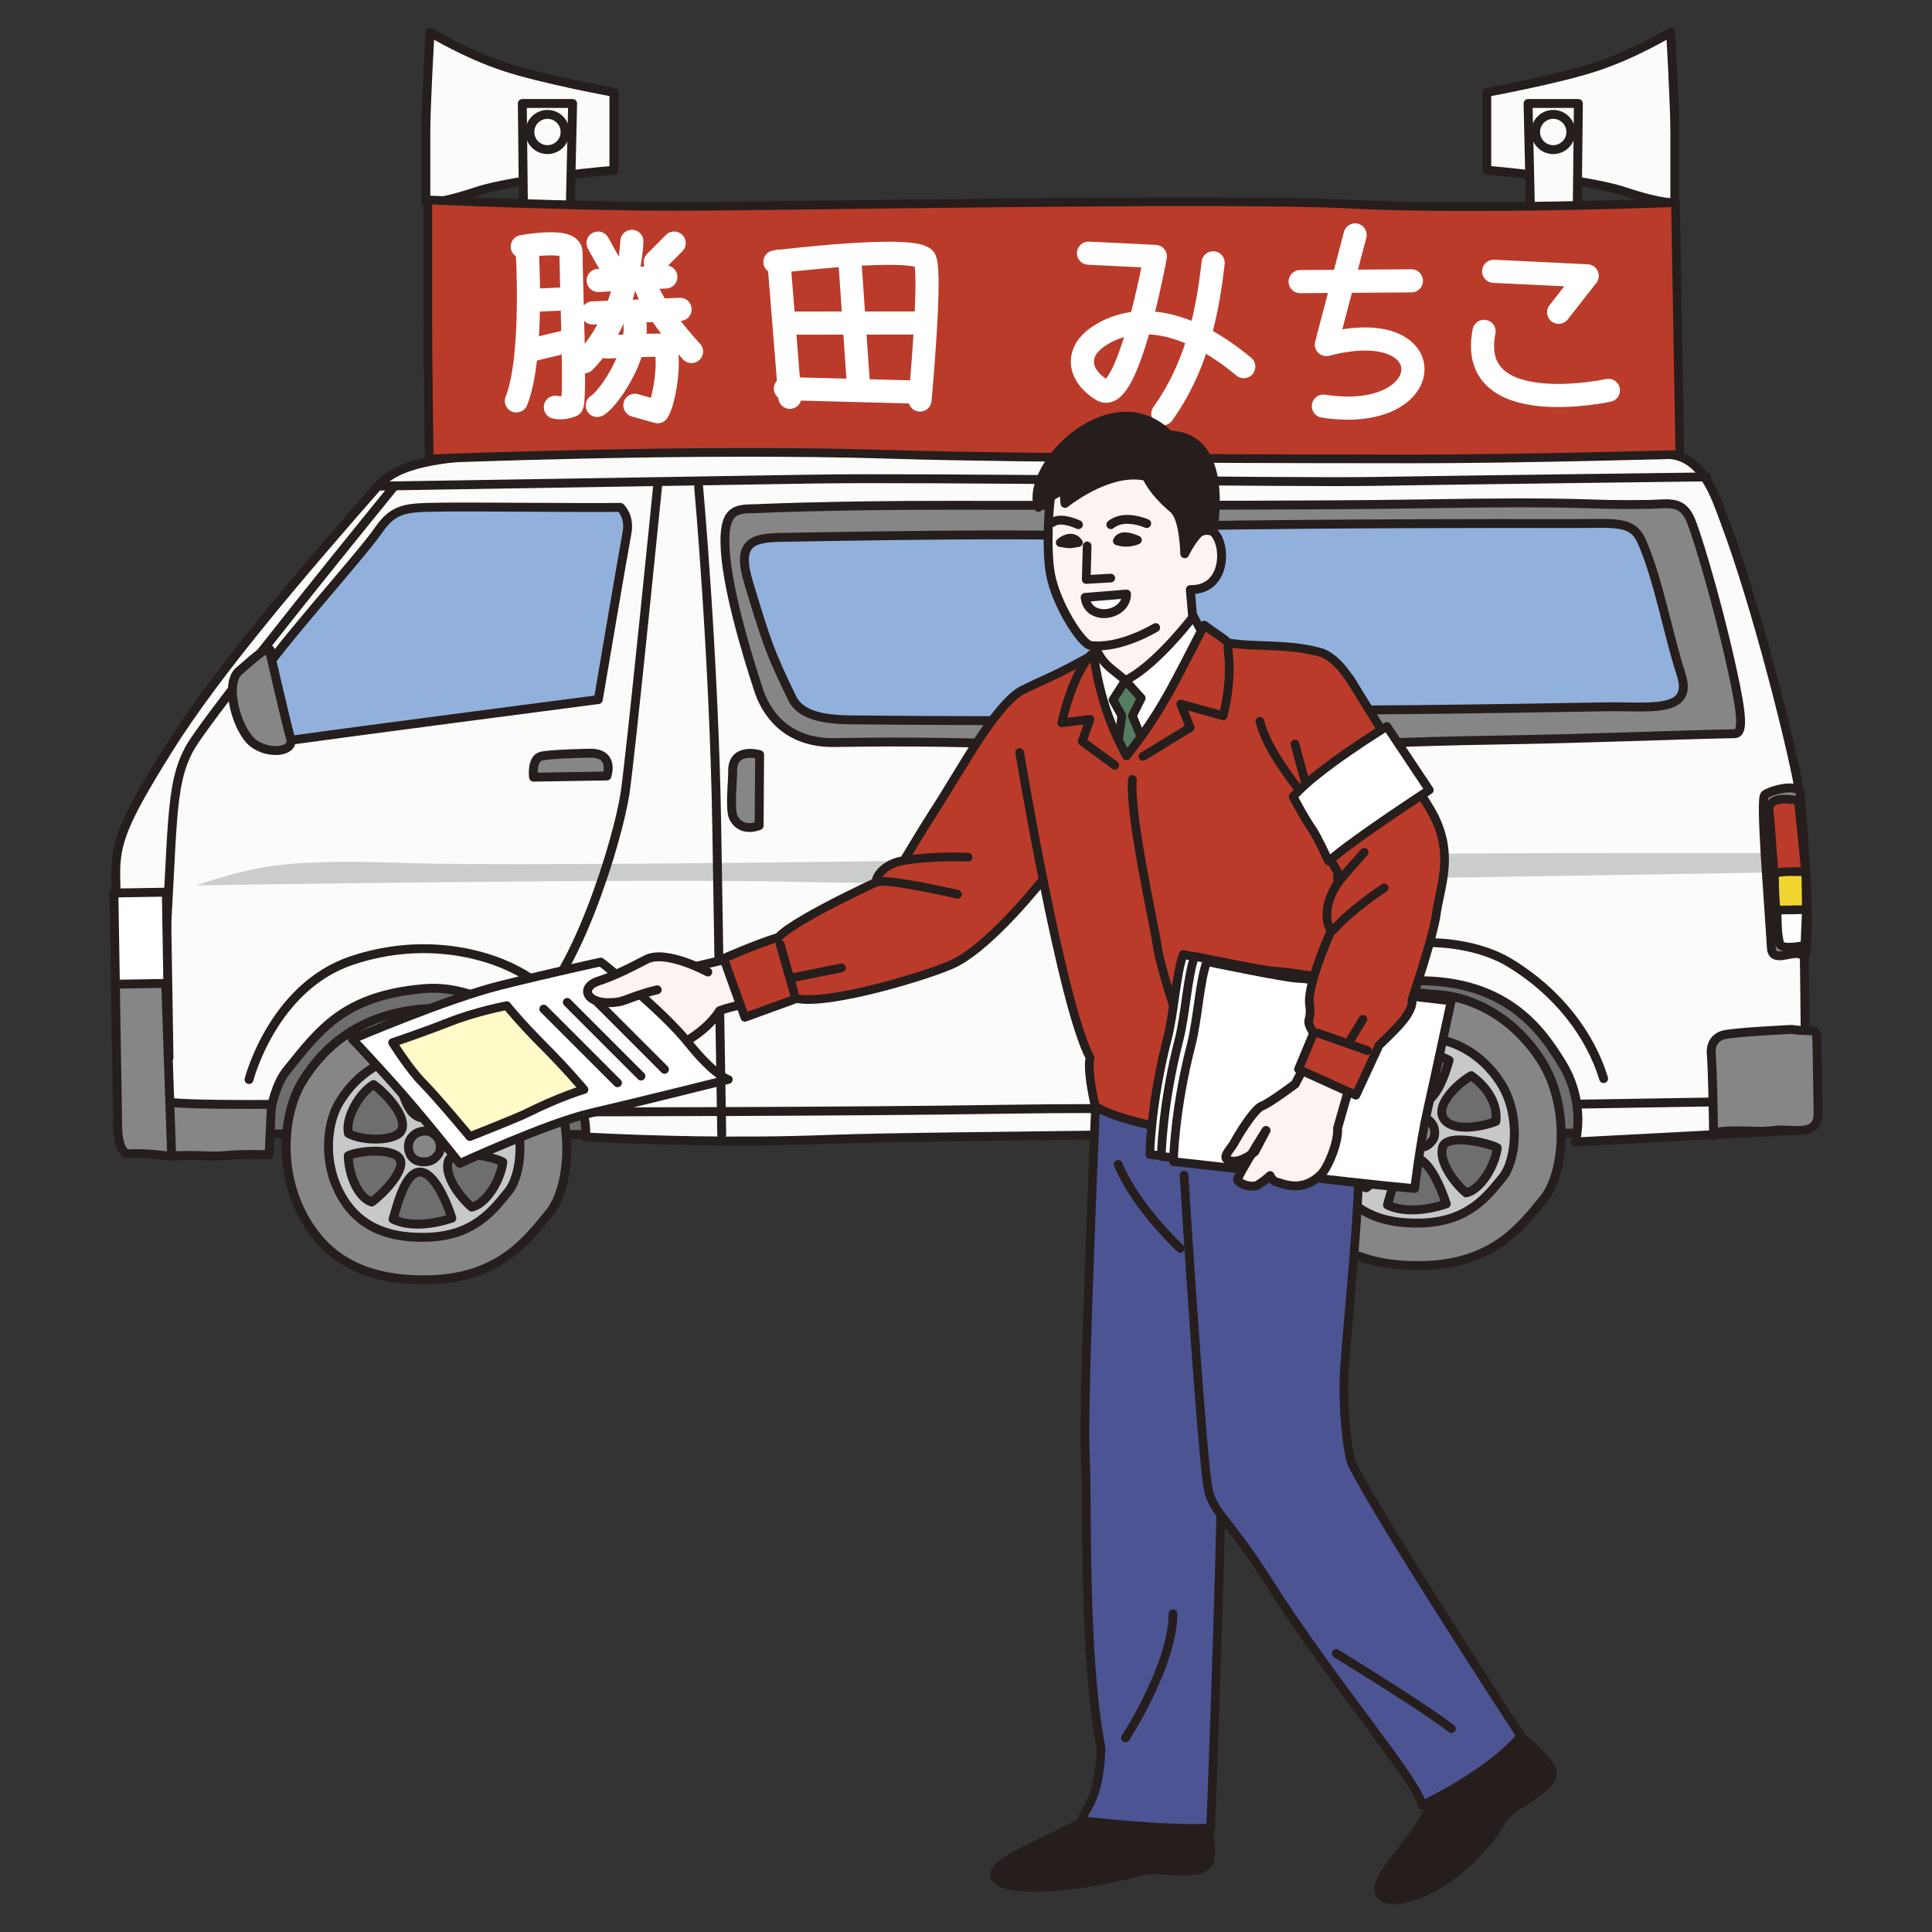 <svg xmlns="http://www.w3.org/2000/svg" id="b" viewBox="0 0 600 600"><rect x="0" y="0" width="600" height="600" fill="#333333" stroke="none"/><defs><clipPath id="d"><rect width="600" height="600" rx="20" ry="20" style="stroke-width:0;fill:none"/></clipPath><style>.e{fill:#6f6e6e}.e,.f,.h,.i,.j,.k,.l,.m,.n,.o,.p,.q,.s,.t,.w{stroke-linecap:round;stroke-linejoin:round}.e,.f,.h,.i,.j,.k,.l,.n,.o,.p,.q,.s,.t,.w{stroke:#251e1c}.e,.h,.j,.k,.l,.n,.o,.p{stroke-width:2.765px}.f,.i,.q,.t,.w{stroke-width:2.694px}.f{fill:#251e1c}.h,.i,.m,.s{fill:none}.j{fill:#fbf4f2}.k,.w{fill:#fff}.l{fill:#868687}.m{stroke:#fff;stroke-width:7.184px}.n{fill:#c7c8c8}.o{fill:#92b0dc}.p{fill:#fbfcfa}.q{fill:#bb3b2a}.s{stroke-width:2.709px}.t{fill:#4c5494}</style></defs><g id="c" style="clip-path:url(#d)"><path d="M498.3 351.888s-385.506 1.037-428.433.08c3.024-50.227 12.096-53.024 12.096-53.024l407.617-2.92 8.72 55.864Z" class="e"/><path d="M52.237 232.779c14.812-23.725 40.803-54.061 65.1-81.806 5.755-6.572 17.43-9.4 42.821-9.811 25.391-.412 124.991-2.676 177.758-1.578 29.36.612 142.414 1.54 179.58 1.54 11.177 0 15.186 12.897 18.099 20.655 10.209 27.186 20.67 69.997 22.814 81.684 2.143 11.687 2.391 107.413 2.391 107.413l-71.573 3.764s3.553-12.045-4.307-24.676c-6.018-9.671-17.37-27.07-48.6-25.262-20.842 1.207-39.473 17.046-42.442 33.249-1.196 6.532-1.07 14.344-1.07 14.344s-37.771-.04-55.35.246c-17.578.285-62.403.609-80.078 1.297-28.636 1.115-56.001.256-75.554-.73 0 0 1.176-7.833-5.525-19.446-8.232-14.269-26.506-28.225-44.714-26.627-24.683 2.165-32.165 12.532-42.568 25.436-6.384 7.918-6.415 26.153-6.415 26.153l-44.04-5.148c-.116 6.134-2.431-69.641-2.621-81.36-.17-10.498 2.33-16.97 16.294-39.337Z" class="p"/><path d="m117.337 150.973 134.767-2.184c37.16-.602 147.236 1.16 174.58.717 27.345-.443 103.386-1.397 103.386-1.397M490.34 342.9l41.666-.675M181.7 345.296s81.402-.016 130.23-.808c17.303-.28 46.1-.35 79.45.016" class="h"/><path d="M192.66 157.567s3.007 2.718 2.079 7.78c-1.795 9.798-8.927 51.918-8.927 51.918s-77.007 10.039-92.6 12.245-21.58-5.511-13.957-17.357 32.756-39.47 38.303-47.508c4.772-6.915 8.678-6.979 18.444-7.137 11.88-.192 44.938.249 56.657.059Z" class="o"/><path d="M60.736 274.97s140.626-2.278 187.534-1.084c46.907 1.193 173.8-.863 205.112-1.37l105.47-1.709-.095-5.86s-103.404-.277-156.284.58c-64.454 1.044-236.33 3.828-275.425 2.508-39.095-1.32-46.876.76-66.312 6.935Z" style="fill:#cbcccc;stroke-width:0"/><path d="M162.985 315.643c15.467-10.019 29.004-55.144 31.114-69.208 1.763-11.75 10.168-95.894 10.168-95.894M50.772 303.134c3.168-45.636 1.655-58.636 7.976-70.46 5.601-10.48 63.797-81.786 63.797-81.786" class="h"/><path d="M234.747 157.97c-5.86.102-9.769-.037-9.608 10.605.19 12.522 6.366 33.29 10.462 45.745 2.048 6.227 7.944 16.563 23.691 16.29 23.438-.406 44.962-.082 64.486.971 44.543 2.403 95.452-1.029 138.684-1.705 31.977-.5 60.056-1.735 76.162-2.014 1.953-.034 2.948-2.213.43-14.62-4.223-20.803-11.092-44.343-13.802-51.255s-6.929-5.446-13.105-5.34c-21.485.372-15.647-1.12-72.288-.14-31.335.543-116.97.435-144.564.415-38.33-.027-60.548 1.049-60.548 1.049Z" class="l"/><path d="M355.684 151.018s2.713 46.844 3.567 99.58c.854 52.734-.34 99.641-.34 99.641M216.979 151.312s4.76 52.672 5.615 105.407l1.55 95.704" class="h"/><path d="M232.49 180.973c5.483 17.997 6.306 21.034 13.57 35.95 2.689 5.52 10.502 6.567 18.335 6.64 52.105.49 74.755.098 79.45.017 2.603-.045 5.144-4.265 5.081-8.439l-.633-41.74c-.105-6.957-5.213-6.084-11.824-6.754-11.74-1.188-74.24-.106-93.772.232-9.115.158-14.03 1.541-10.206 14.094ZM522.063 209.36c-3.91-11.887-7.26-30.491-12.352-41.537-2.84-6.16-8.299-5.214-19.616-5.227-75.273-.089-108.008.478-114.791.595-3.763.066-7.462 4.305-7.4 8.479l.634 41.74c.105 6.957 7.491 6.045 17.037 6.664 16.953 1.098 84.978-.08 113.198-.568 13.17-.228 27.386 2.309 23.29-10.145Z" class="o"/><path d="M556.388 319.689s-16.995.811-20.813 1.64c-3.245.703-4.292 3.423-4.142 5.602.426 6.18.573 15.294.732 25.06.03 1.842-.455-.571 3.57-.709 8.9-.305 10.418.409 15.625-.253 5.167-.657 13.389 2.388 13.262-5.425l-.337-20.833c-.106-6.51-.064-3.907-7.897-5.082ZM548.045 246.887c-1.47 1.518 1.168 31.891 2.072 47.506.266 4.596 5.7 1.165 8.495 1.816 2.615.609 2.07 2.291 2.53-4.6.889-13.306-1.982-41.971-2.03-44.901-.063-3.906-9.786-1.144-11.067.18ZM51.092 341.801c1.052-2.763-.899 5.969-.773 13.753.021 1.295.93 3.47 5.033 3.353 9.072-.26 9.898.404 15.208-.088 5.27-.489 13.021-.211 13.021-.211l.723-15.641s-33.78.325-33.212-1.166Z" class="l"/><path d="m35.376 277.335.73 45.044c.068 4.2 1.525 7.834 3.38 7.638 4.103-.434 13-1.513 13-1.513l-.833-51.433-16.277.264Z" class="k"/><path d="m35.835 305.656.73 45.044c.068 4.199 1.524 7.833 3.38 7.637 4.103-.433 13.362.761 13.362.761l-1.847-53.696-15.625.254ZM83.995 203.285s4.366 19.086 6.287 26.272c1.04 3.891-6.757 4.994-11.703 1.167-4.947-3.827-9.09-18.413-4.27-22.398 3.837-3.174 10.583-9.94 9.686-5.041Z" class="l"/><path d="M558.493 248.672s-9.808-2.446-9.062 3.403c.69 5.412.862 13.01 1.619 19.51.252 2.17 9.765-.158 9.765-.158l-2.322-22.755Z" class="q"/><path d="M560.805 270.776s-9.776-.493-9.755.809c.088 5.455.126 7.813.883 14.312.252 2.17 9.136 1.155 9.136 1.155l-.264-16.276Z" style="fill:#f3d532;stroke-width:2.694px;stroke:#251e1c;stroke-linecap:round;stroke-linejoin:round"/><path d="m560.995 282.495-9.115.147c.088 5.456.116 7.162.82 10.406.463 2.135 7.823.525 7.823.525l.472-11.078Z" class="w"/><path d="m188.476 240.991-22.787.37s-.746-5.85 2.499-6.554c2.845-.617 12.359-.851 14.963-.893 7.92-.129 5.325 7.077 5.325 7.077ZM235.907 234.362l-.152 22.038s-5.338 2.374-7.895-2.348c-1.387-2.56-.247-11.742-.332-14.345-.259-7.917 8.38-5.345 8.38-5.345ZM440.792 308.844c14.36-1.06 28.792 6.32 37.85 20.518s7.191 35.194.697 43.024c-6.494 7.829-15.122 20.107-37.183 20.63-20.978.498-33.223-7.352-40.074-21.586-6.851-14.233-4.913-30.817.46-39.731 5.373-8.915 16.208-21.228 38.25-22.855Z" class="l"/><path d="M440.252 322.386c9.8-.724 19.65 4.313 25.832 14.003 6.182 9.69 4.908 24.02.476 29.363s-10.321 13.722-25.377 14.08c-14.317.34-22.674-5.018-27.35-14.732-4.675-9.715-3.353-21.032.314-27.116s11.062-14.488 26.105-15.598Z" class="n"/><path d="M432.285 329.09c4.57-2.379 13.402-2.432 17.746.217-1.022 3.24-3.698 13.383-9.458 13.477s-7.14-9.985-8.288-13.694ZM430.88 374.21c4.645 2.229 11.314 1.965 18.263-.33-1.7-5.312-5.554-14.285-9.904-14.312-4.831-.03-7.337 11.401-8.36 14.641ZM456.893 334.056c4.22 2.957 8.354 8.183 7.676 14.187-4.372 1.736-13.118 3.237-15.998-.514-3.16-4.114 3.545-10.85 8.322-13.673ZM416.975 354.494c.032 5.153 2.656 12.866 7.303 14.383 4.314-3.227 10.646-10.314 8.677-13.451-2.144-3.415-12.629-2.536-15.98-.932ZM464.977 356.465c-.554 5.123-4.897 12.95-9.674 13.988-4.126-3.557-8.548-9.977-7.268-14.261 1.287-4.309 14.652-1.169 16.942.273ZM424.83 332.401c-4.43 2.63-8.852 10.393-7.813 15.17 4.466 2.48 14.545 2.45 16.377-.792 2.201-3.898-4.215-11.225-8.564-14.378Z" class="e"/><path d="M440.553 346.832c1.632-.12 3.273.719 4.302 2.333 1.03 1.614.818 4 .08 4.89-.739.89-1.72 2.286-4.227 2.346-2.385.056-3.777-.836-4.556-2.454s-.558-3.503.053-4.517 1.842-2.413 4.348-2.598ZM131.977 313.266c14.36-1.06 28.792 6.32 37.85 20.518s7.191 35.194.697 43.024c-6.494 7.829-15.122 20.107-37.183 20.63-20.978.498-33.223-7.352-40.074-21.586-6.851-14.233-4.913-30.817.46-39.731 5.373-8.915 16.208-21.228 38.25-22.855Z" class="l"/><path d="M131.437 326.808c9.8-.724 19.65 4.313 25.832 14.003s4.908 24.02.476 29.363-10.321 13.722-25.377 14.08c-14.317.34-22.674-5.018-27.35-14.732-4.675-9.715-3.353-21.032.314-27.116 3.667-6.085 11.062-14.488 26.105-15.598Z" class="n"/><path d="M123.47 333.512c4.57-2.379 13.402-2.432 17.746.217-1.022 3.24-3.698 13.383-9.458 13.477-5.76.093-7.14-9.985-8.288-13.694ZM122.065 378.631c4.645 2.23 11.314 1.966 18.263-.328-1.7-5.313-5.554-14.286-9.904-14.313-4.83-.03-7.337 11.401-8.36 14.641ZM148.078 338.478c4.22 2.957 8.354 8.183 7.676 14.187-4.372 1.736-13.118 3.237-15.998-.514-3.16-4.114 3.545-10.85 8.322-13.673ZM108.16 358.916c.032 5.153 2.656 12.866 7.303 14.383 4.314-3.227 10.646-10.314 8.677-13.451-2.144-3.415-12.629-2.536-15.98-.932ZM156.162 360.887c-.554 5.123-4.897 12.95-9.674 13.988-4.126-3.557-8.548-9.977-7.268-14.261 1.287-4.309 14.652-1.169 16.942.273ZM116.015 336.823c-4.43 2.63-8.852 10.393-7.813 15.17 4.466 2.48 14.545 2.45 16.377-.792 2.201-3.898-4.215-11.225-8.564-14.378Z" class="e"/><path d="M131.738 351.254c1.632-.12 3.273.719 4.302 2.333 1.03 1.614.818 4 .08 4.89s-1.72 2.286-4.227 2.346c-2.385.056-3.777-.836-4.556-2.454-.778-1.618-.558-3.503.053-4.517.61-1.013 1.842-2.413 4.348-2.598Z" class="l"/><path d="M77.342 335.265s7.348-28.773 31.962-36.986c22.71-7.579 42.948-1.999 53.47 4.343 14.964 9.019 21.833 21.137 25.96 34.745M384.7 334.192s7.349-28.772 31.962-36.986c22.711-7.578 41.604-4.581 52.126 1.76 14.964 9.02 25.11 22.386 29.237 35.995" class="h"/><path d="M133.557 10s-1.302 22.716-1.302 30.771v22.152s3.544.59 15.627-3.437 42.774-6.632 42.774-6.632V28.688s-22.152-4.027-34.235-8.055C144.338 16.605 133.557 10 133.557 10Z" class="p"/><path d="m162.207 32.139.604 55.541 13.721 1.758 1.302-57.299h-15.627z" class="p"/><circle cx="170.021" cy="40.995" r="5.469" class="p"/><path d="M518.828 10s1.302 22.716 1.302 30.771v22.152s-3.544.59-15.627-3.437-42.774-6.632-42.774-6.632V28.688s22.152-4.027 34.235-8.055C508.047 16.605 518.828 10 518.828 10Z" class="p"/><path d="m490.178 32.139-.604 55.541-13.721 1.758-1.302-57.299h15.627z" class="p"/><circle cx="482.364" cy="40.995" r="5.469" class="p"/><path d="M132.857 62.09v36.25c0 14.096.436 44.18.436 44.18s81.129-3.41 143.901-1.396c40.528 1.3 131.624 1.397 162.065 1.397 33.53 0 82.429-1.397 82.429-1.397l-1.357-78.2s-62.826 2.483-101.3.47c-38.473-2.015-176.829.71-209.227.71-32.399 0-76.947-2.013-76.947-2.013Z" class="q"/><path d="M163.71 77.09s2.145 33.774-3.35 47.407" class="m"/><path d="M162.196 76.592s15.115-2.84 15.132 1.697c.035 9.13 1.606 47.738.18 47.656-3.021 1.145-5.04.523-5.04.523M177.383 92.72l-13.107.616M175.92 106.085l-12.089 2.882M206.786 86.004l-21.013 1.087M184.06 97.181l27.142-1.11M196.236 74.951s-.788 23.196-14.746 37.366M200.224 87.541c1.782 8.06 14.53 21.625 14.53 21.625M185.73 75.495l3.086 5.534M203.492 81.402l5.878-5.912M188.478 107.753s9.193-.54 17.074-.569c3.182-.012 1.297 16.633-1.315 20.677l-7.066-1.99" class="m"/><path d="M197.208 100.661c.872 10.292-8.667 23.73-11.726 25.254M241.891 81.083l3.407 42.296M240.65 81.338s44.544-5.525 46.612-.695c2.069 4.83-1.55 43.595-1.55 43.595M245.296 100.346l40.798-.038M243.92 120.687l41.702 1.101M263.97 81.498l2.699 39.147M338.055 78.627l20.749 1.007s-8.5 46.58-16.573 41.49c-8.071-5.092-7.73-12.124-1.278-16.51 11.318-7.694 27.314-5.723 45.305 9.248" class="m"/><path d="M376.752 81.619c-1.953 17.58-5.86 33.208-15.627 46.882M403.772 87.456l34.556-.239M420.84 72.954l-8.927 34.06c36.835-9.71 35.164 24.701-.928 19.116M463.871 84.254l29.048 1.41-8.868 11.318M460.886 102.907c-5.515 27.928 38.625 18.322 38.625 18.322" class="m"/><path d="m239.075 294.734-25.366 5.945-16 2.643-.78 25.101c.687 1.737 19.512-3.303 26.536-14.532 7.025-2.643 20.293-3.964 20.293-3.964l-4.683-15.193ZM358.89 194.913s-10.955 6.711-20.158 5.561c-2.78-.348-10.774-12.686-12.512-22.244-1.322-7.274-.683-22.176.695-27.804 1.326-5.414 5.175-5.725 5.175-5.725l25.399-3.774 16.42 15.772.97 7.63c5.928.384 7.645 19.115-5.214 18.767l2.433 28.5-14.007 18.424s-15.096 2.176-14.493-1.046c.735-3.927-3.475-27.805-3.475-27.805" class="j"/><path d="M356.11 147.993s1.39 4.17 8.341 10.08c3.35 2.846 3.476 13.901 3.476 13.901s1.852-3.937 4.17-6.256c1.738-1.737 4.519-.695 4.519-.695s5.821-29.629-13.555-29.89c-17.378-17.725-44.834 9.124-40.577 22.418 2.607-3.128 6.517-4.692 10.34-7.125-2.433 1.39-2.433 2.78-2.085 5.908 8.092-6.113 17.85-10.275 25.371-8.341Z" style="fill:#251e1c;stroke-width:2.765px;stroke:#251e1c;stroke-linecap:round;stroke-linejoin:round"/><path d="m337.623 169.521-.281 10.447 7.62-.44" class="i"/><path d="M334.91 168.499c-1.46-2.152-3.999-1.47-5.649 0 3.119.51 2.824.543 5.648 0Z" class="f"/><path d="M344.988 162.938c4.171-3.476 11.122-.348 11.122-.348M326.915 162.243c2.549-1.942 7.994.695 7.994.695" class="h"/><path d="m349.854 184.486-12.86 1.043c.87 7.733 12.86 5.909 12.86-1.043Z" class="k"/><path d="M346.987 167.978c1.042-2.086 3.91-1.304 6.256-.261-1.738.695-3.91 1.043-6.256.26Z" class="f"/><path d="M340.343 201.442c2.56 5.488 5.122 6.22 9.146 9.878 8.415-4.025 18.944-17.001 21.139-19.928l5.568 10.416-30 63.292-12.073-47.56 6.22-16.098Z" class="w"/><path d="m345.648 217.356 3.841-6.036 4.939 5.488-2.744 5.487 13.171 32.378-20.854-.549 4.39-31.829-2.743-4.939z" style="fill:#547d63;stroke-width:2.694px;stroke:#251e1c;stroke-linecap:round;stroke-linejoin:round"/><path d="M369.825 550.825c-1.027 5.137 7.079 13.903 6.052 25.718 0 7.564-15.52 3.053-21.18 4.538-33.092 8.685-54.686 5.194-42.358-3.025 8.065-5.377 27.23-12.103 33.18-19.128 4.252-5.02 25.334-13.24 24.306-8.103ZM461.174 531.44c2.213 4.749 13.935 7.015 20.1 17.145 4.479 6.097-11.34 11.197-14.382 16.196-16.144 26.524-44.509 31.062-37.701 18.582 4.64-8.509 15.884-18.154 15.884-27.23 0-6.579 13.886-29.441 16.099-24.693Z" class="f"/><path d="M340.811 330.578s-4.757 105.456-3.73 121.894c.75 11.995-.808 61.91 4.865 90.276-.527 18.25-6.228 19.36-5.673 22.692 0 0 24.961 3.025 39.71 2.269 0 0 4.274-112.474 3.396-126.905-.51-8.375 19.892-97.348 19.892-97.348" class="t"/><path d="M367.71 364.96s5.024 80.38 7.293 96.264c1.216 8.51 6.419 10.093 18.776 29.72 19.289 30.635 46.656 62.309 47.892 69.727 0 0 21.558-10.212 30.634-21.558 0 0-43.353-66.322-52.43-84.476-1.172-2.343-3.243-17.407-2.269-30.634 1.122-15.235 3.195-34.834 4.071-51.75.799-15.431-.698-34.895-.698-34.895" class="t"/><path d="M347.26 361.6c5.674 13.615 19.29 26.096 19.29 26.096M414.967 513.493c29.5 18.153 35.781 23.351 35.781 23.351M364.28 501.156c0 15.884-14.75 38.576-14.75 38.576" class="i"/><path d="M316.661 233.69s13.127 78.762 21.879 94.806c-.749 2.645.218 8.803 1.458 14.585.405 1.89 16.442 7.628 34.003 8.726 23.156 1.447 39.541-5.33 46.83-7.317.993-5.963 2.194-5.067 2.194-8.049 8.282-4.969.677-8.3 3.659-21.22 0-4.968 8.625-48.368 7.317-59.267-2.195-18.293-12.066-50.059-24.146-53.415-9.878-2.744-20.122-1.463-28.537-2.926-.732-1.098-4.024-2.927-7.317-5.488-9.512 18.292-13.17 26.707-24.146 40.61-5.423-10.071-8.415-19.025-10.244-31.464-12.439 6.951-15.366 7.683-21.951 10.976-5.183 2.591-11.683 12.05-17.012 20.67-10.735 17.367-5 8.326-12.622 20.305-3.922 6.163-5.488 9.33-9.878 15.915 0 0-30.915 13.902-36.402 19.939-7.135 2.195-17.013 6.585-17.013 6.585l6.586 18.292 16.097-5.853c10.427 2.195 42.49-7.709 49.024-10.976 11.77-5.884 27.514-26.053 27.514-26.053" class="q"/><path d="m354.977 234.917 14.634-8.963-2.927-7.317 13.17 3.658c2.196-8.78 2.196-15.365 1.464-21.22M338.88 203.271c-5.935 6.239-9.147 21.22-9.147 21.22l8.78-1.098-2.432 6.82 10.115 7.448M351.684 242.051c-1.014 11.153 6.854 45.474 7.683 51.586 1.222 9.005 10.976 36.219 10.976 36.219" class="i"/><path d="M443.358 308.612s-17.394-1.861-22.943-3.074c-8.075-1.765-21.308-3.869-24.843-3.943-3.535-.075-28.102-5.17-28.102-5.17-2.206 5.797-2.84 18.003-4.883 25.927-5.28 20.481-5.493 36.178-5.493 36.178s31.844 3.501 42.898 4.899c15.145 1.915 32.016 3.47 32.016 3.47s.305-12.767 3.872-23.846c2.474-7.685 7.478-34.441 7.478-34.441Z" class="w"/><path d="M446.917 309.191s-17.394-1.86-22.943-3.074c-8.075-1.764-21.307-3.868-24.842-3.943-3.535-.075-28.103-5.169-28.103-5.169-2.205 5.796-2.84 18.002-4.883 25.926-5.28 20.481-5.492 36.178-5.492 36.178s31.844 3.502 42.898 4.9c15.144 1.914 32.016 3.469 32.016 3.469s.304-12.767 3.871-23.845c2.475-7.686 7.478-34.442 7.478-34.442Z" class="w"/><path d="M450.687 310.833s-17.394-1.861-22.943-3.074c-8.074-1.765-21.307-3.869-24.842-3.943-3.535-.075-28.103-5.17-28.103-5.17-2.205 5.797-2.84 18.003-4.883 25.927-5.28 20.481-5.492 36.178-5.492 36.178s31.844 3.501 42.898 4.899c15.145 1.915 32.016 3.47 32.016 3.47s1.634-13.887 3.871-23.846c1.77-7.877 7.478-34.441 7.478-34.441Z" class="w"/><path d="M402.22 336.654s-7.929 5.94-10.288 6.82c-2.359.88-7.264 8.876-8.618 11.37-1.354 2.494-4.475 4.951-1.11 5.687 3.364.735 7.499-2.896 7.499-2.896l3.47-6.566s-8.923 14.21-8.842 15.273c.082 1.064 4.282 2.88 6.39 1.596a24.11 24.11 0 0 0 3.726-2.84s.631 1.797 2.382 2.117c1.303.237 7.672 3.478 13.59-2.653 2.056-2.131 5.3-9.96 4.976-14.216l3.486-12.143-13.19-8.115-3.47 6.566Z" class="j"/><path d="M402.172 231.076s8.78 34.024 13.17 39.512c.4 5.19-1.097 16.463-1.097 16.463s-8.493 18.583-7.554 24.92c.843 5.68-1.776 4.047 1.24 8.892l-4.662 11.188 17.82 8.08 7.2-15.517s3.29-3.117 5.74-5.72c2.448-2.605 4.88-5.944 4.466-8.476 0 0 6.481-18.977 7.579-26.66 1.307-9.147 6.059-19.42-2.195-32.926a7118.253 7118.253 0 0 0-24.695-40.061" class="q"/><path d="M391.257 224.006c1.784 6.537 5.66 12.679 11.725 20.692M429.88 275.734s-9.656 6.207-15.863 13.104c-1.038 1.154-4.45-5.856 1.38-14.483 1.374-2.034 8.276-9.656 8.276-9.656" class="q"/><path d="M443.879 245.344s-23.064 14.959-31.241 22.114c-6.897-14.484-3.353-5.733-11.035-20.002 7.017-8.359 29.105-21.868 29.105-21.868l13.17 19.756Z" class="w"/><path d="m409.025 320.753 15.639 5.511M423.262 316.54l-3.721 6.162" class="q"/><path d="m242.294 293.271 4.391 15.365M246.685 303.515l14.634-2.927" class="s"/><path d="M297.355 277.722s-21.402-4.94-24.695-3.842c-1.646.55.46-5.381 7.683-6.585 9.878-1.646 20.305-1.097 20.305-1.097" class="q"/><path d="M226.197 335.252s-4.17-1.042-12.512-11.47c-8.342-10.426-27.11-25.024-27.11-25.024s-14.598 3.128-31.28 7.3c-16.683 4.17-45.878 16.682-45.878 16.682s3.128 3.128 12.512 13.555 20.853 25.024 20.853 25.024 27.11-12.512 40.665-15.64 42.75-10.427 42.75-10.427Z" class="w"/><path d="m168.849 313.356 22.939 22.939M176.148 311.271l22.939 22.939M183.447 309.185l22.939 22.939" class="i"/><path d="M181.362 338.38s-5.214-6.256-12.513-13.555-11.469-12.512-11.469-12.512-9.484 1.78-17.775 5.06c-8.292 3.282-17.676 6.41-17.676 6.41s5.213 8.341 9.384 12.512c4.17 4.17 14.598 16.683 14.598 16.683s14.776-5.824 17.725-7.299c10.427-5.213 17.726-7.299 17.726-7.299Z" style="fill:#fffac7;stroke-width:2.694px;stroke:#251e1c;stroke-linecap:round;stroke-linejoin:round"/><path d="M219.82 301.863s-13.025-7.085-19.138-3.878c-7.057 3.703-11.26 5.542-14.808 6.686-6.337 2.044-3.591 8.021 6.252 6.467 2-.316 5.638-2.236 11.97-3.754" class="j"/></g></svg>
